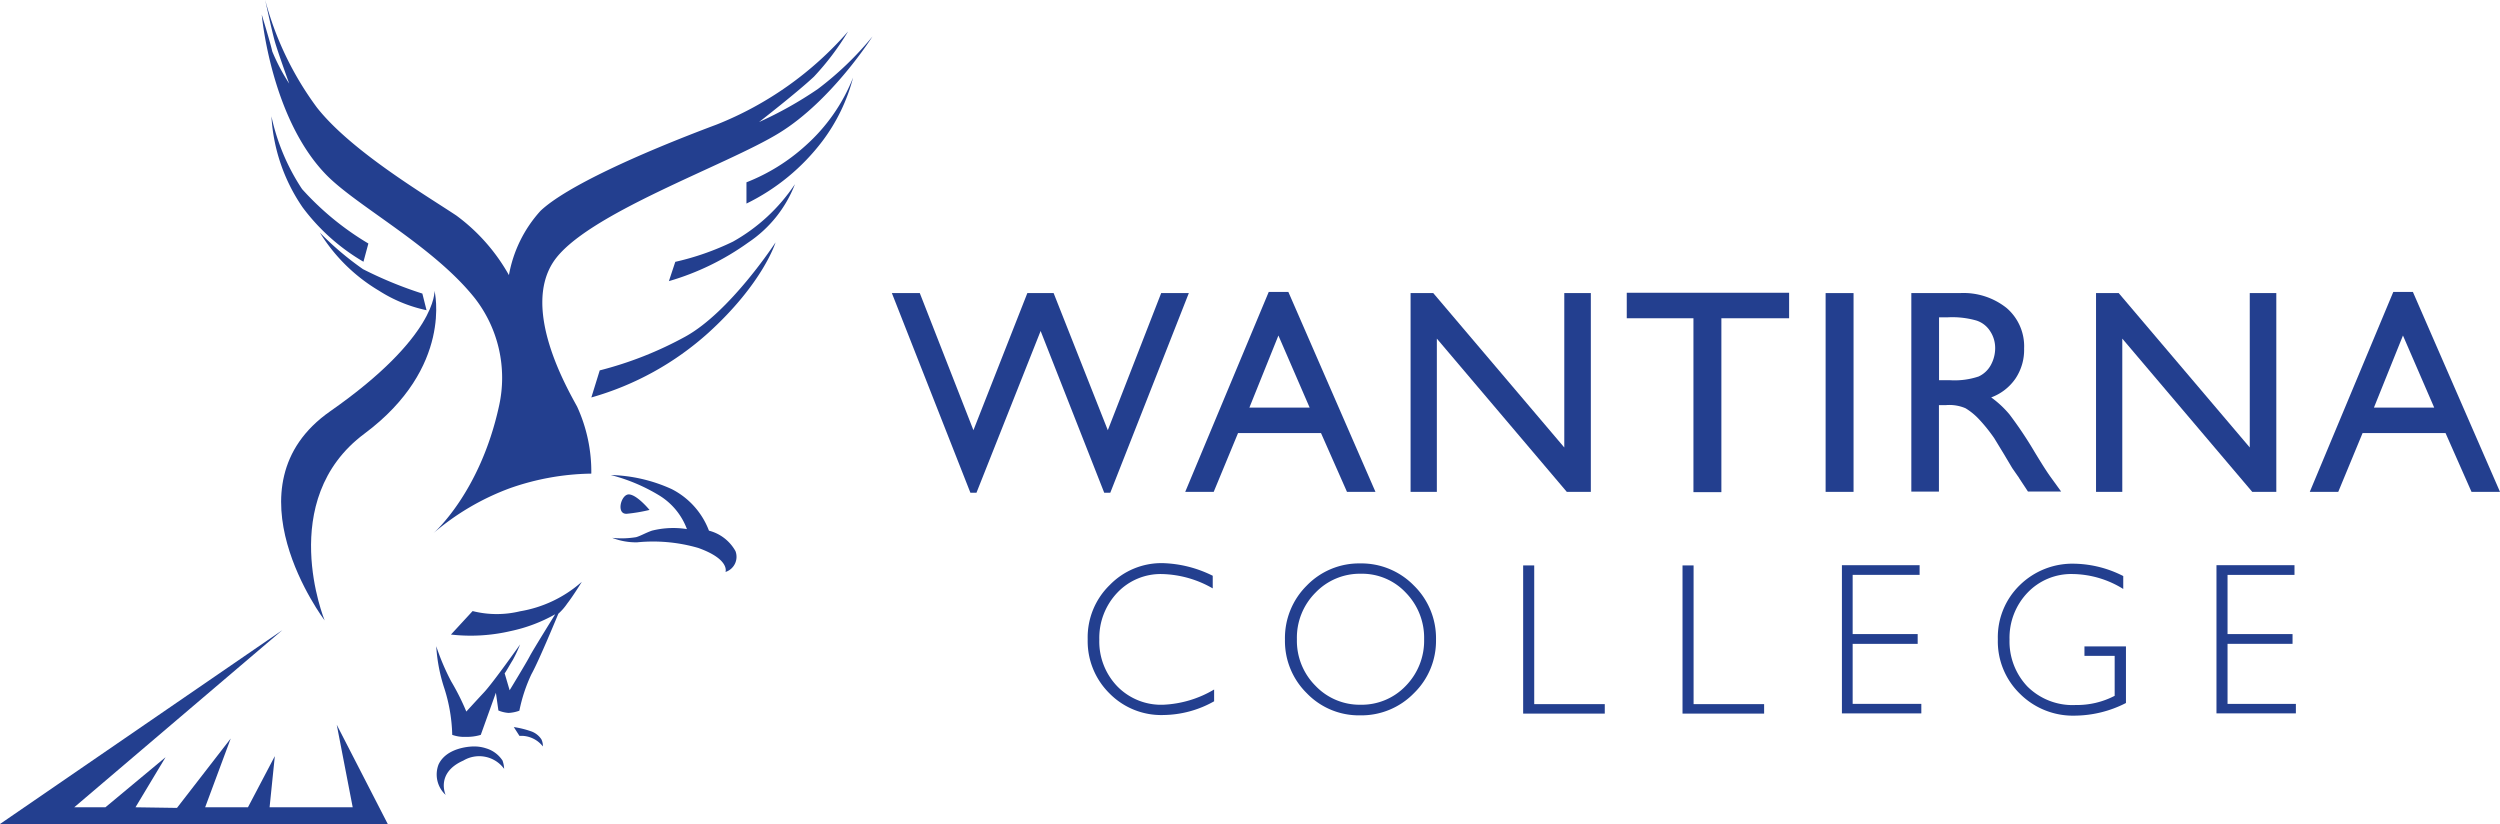 <svg xmlns="http://www.w3.org/2000/svg" width="182.037" height="60" viewBox="0 0 182.037 60"><defs><style>.a{fill:#233f8f;}</style></defs><path class="a" d="M20.559,65,0,79.118H28.235l-3.714-7.225L25.682,77.9H19.63l.381-3.724L18.055,77.9H14.938L16.8,72.891l-3.913,5.054L9.865,77.9l2.189-3.644L7.676,77.9H5.405Z" transform="translate(0 -19.118)"/><path class="a" d="M50.576,65.7a10.306,10.306,0,0,0,.531-1.129s-2.008,2.84-2.639,3.5c-.631.678-1.278,1.388-1.278,1.388a17.27,17.27,0,0,0-1.1-2.194A16.68,16.68,0,0,1,45,64.7a12.092,12.092,0,0,0,.6,3.1,11.968,11.968,0,0,1,.564,3.356,2.6,2.6,0,0,0,1,.145,3.438,3.438,0,0,0,1.079-.145l1.1-3.066.183,1.291a2.323,2.323,0,0,0,.747.177,2.7,2.7,0,0,0,.78-.161,11.489,11.489,0,0,1,.88-2.662c.531-.936,1.958-4.4,1.958-4.4a4.039,4.039,0,0,0,.647-.742c.465-.6,1.062-1.581,1.062-1.581a9.031,9.031,0,0,1-4.5,2.146,7.182,7.182,0,0,1-3.452-.016l-1.577,1.71A12.77,12.77,0,0,0,50.41,63.6a11.361,11.361,0,0,0,3.253-1.226s-1.626,2.614-1.859,3.066-1.46,2.469-1.46,2.469l-.365-1.242C50,66.7,50.394,65.986,50.576,65.7Z" transform="translate(-13.235 -17.647)"/><path class="a" d="M48.622,77.135a2.73,2.73,0,0,0-.9-.135c-.317,0-1.988.1-2.555,1.316a2.023,2.023,0,0,0,.518,2.213s-.752-1.6,1.286-2.5a2.253,2.253,0,0,1,2.973.6,2.059,2.059,0,0,0-.117-.6A2.16,2.16,0,0,0,48.622,77.135Z" transform="translate(-13.235 -22.647)"/><path class="a" d="M53,75l.411.64h.221a2,2,0,0,1,1.485.771,1.078,1.078,0,0,0-.111-.523,1.486,1.486,0,0,0-.7-.562A6.812,6.812,0,0,0,53,75Z" transform="translate(-15.588 -22.059)"/><path class="a" d="M66.118,52.131s-.877-1.074-1.476-1.13-.994,1.482-.161,1.408A11.9,11.9,0,0,0,66.118,52.131Z" transform="translate(-18.823 -15)"/><path class="a" d="M67.445,50.029A11.36,11.36,0,0,0,63,49a13.031,13.031,0,0,1,3.532,1.487,4.853,4.853,0,0,1,2.016,2.451,6.361,6.361,0,0,0-2.55.114c-.465.163-.844.392-1.154.474a6.471,6.471,0,0,1-1.74.049,4.791,4.791,0,0,0,1.809.327,11.8,11.8,0,0,1,4.463.409c2.326.833,1.981,1.748,1.981,1.748a1.159,1.159,0,0,0,.724-1.52,3.094,3.094,0,0,0-1.93-1.487A5.628,5.628,0,0,0,67.445,50.029Z" transform="translate(-18.529 -14.412)"/><path class="a" d="M32.168,54s-3.59-8.768,2.9-13.6,5.1-10.4,5.1-10.4.213,3.32-7.591,8.768S32.168,54,32.168,54Z" transform="translate(-8.529 -8.824)"/><path class="a" d="M39.5,38.824a18.229,18.229,0,0,1,5.565-3.273,18.53,18.53,0,0,1,5.932-1.064,11.359,11.359,0,0,0-1.033-4.878c-.766-1.408-4-7.022-1.75-10.508s12.646-7.054,16.479-9.428c3.832-2.357,6.781-7.022,6.781-7.022a23.012,23.012,0,0,1-3.982,3.83,28.139,28.139,0,0,1-4.282,2.406s2.8-2.177,4-3.306a19.35,19.35,0,0,0,2.483-3.29,24.855,24.855,0,0,1-9.564,6.776c-5.815,2.177-11.014,4.566-12.83,6.285a9.417,9.417,0,0,0-2.3,4.681A13.694,13.694,0,0,0,41.179,15.7c-2.316-1.539-7.681-4.714-10.164-7.873A23.112,23.112,0,0,1,27.25,0s.483,2.242.7,3.012S29,6.089,29,6.089a14.411,14.411,0,0,1-1.233-2.341C27.633,3.126,27,1.064,27,1.064s.667,7.644,4.8,11.768c2.3,2.275,7.765,5.156,10.73,8.9a9.438,9.438,0,0,1,1.749,7.824C42.9,35.894,39.5,38.824,39.5,38.824Z" transform="translate(-7.941)"/><path class="a" d="M40.46,28.435a28.876,28.876,0,0,1-4.323-1.777A22.04,22.04,0,0,1,33,24a12.634,12.634,0,0,0,4.289,4.219,10.453,10.453,0,0,0,3.475,1.428Z" transform="translate(-9.706 -7.059)"/><path class="a" d="M34.7,22.588l.358-1.328a20.692,20.692,0,0,1-4.831-3.967A15.512,15.512,0,0,1,28,12a12.994,12.994,0,0,0,2.277,6.638A14.878,14.878,0,0,0,34.7,22.588Z" transform="translate(-8.235 -3.529)"/><path class="a" d="M61.61,34.323,61,36.294a21.467,21.467,0,0,0,8.512-4.7c4-3.627,4.9-6.591,4.9-6.591s-3.289,5.051-6.562,6.856A26.584,26.584,0,0,1,61.61,34.323Z" transform="translate(-17.941 -7.353)"/><path class="a" d="M69.465,24.654,69,26.059a18.941,18.941,0,0,0,5.775-2.81A8.992,8.992,0,0,0,78.177,19a13.109,13.109,0,0,1-4.514,4.183A19.383,19.383,0,0,1,69.465,24.654Z" transform="translate(-20.294 -5.588)"/><path class="a" d="M77,15.628v1.548a15.42,15.42,0,0,0,5.53-4.548A13.188,13.188,0,0,0,84.765,8a13.068,13.068,0,0,1-3.477,4.971A13.987,13.987,0,0,1,77,15.628Z" transform="translate(-22.647 -2.353)"/><g transform="translate(64.941 21.259)"><path class="a" d="M19.61.233h2.013L15.905,14.769h-.443L10.832,2.992,6.161,14.769H5.718L0,.233H2.033l3.906,9.985L9.865.233h1.913l3.946,9.985Z" transform="translate(0 -0.151)"/><path class="a" d="M36.342.117h1.43l6.342,14.556H42.04L40.148,10.39h-6.04l-1.772,4.282H30.262Zm2.98,8.421-2.275-5.25-2.114,5.25Z" transform="translate(-8.901 -0.117)"/><path class="a" d="M64.7.233h1.933V14.707H64.883L55.421,3.548V14.707H53.508V.233h1.651L64.7,11.475Z" transform="translate(-15.738 -0.151)"/><path class="a" d="M75.784.2H87.622V2.057H82.69V14.719H80.656V2.057H75.8V.2Z" transform="translate(-22.289 -0.142)"/><path class="a" d="M96.32.233h2.034V14.707H96.32Z" transform="translate(-28.329 -0.151)"/><path class="a" d="M105.162,14.707V.233h3.544a5.025,5.025,0,0,1,3.4,1.091,3.675,3.675,0,0,1,1.268,2.944,3.748,3.748,0,0,1-.624,2.182,3.689,3.689,0,0,1-1.772,1.379,7.28,7.28,0,0,1,1.328,1.235,28.571,28.571,0,0,1,1.832,2.738c.5.824.886,1.441,1.188,1.853l.745,1.029h-2.416l-.624-.947a1.333,1.333,0,0,0-.121-.185l-.4-.576-.625-1.05L111.2,10.8a11.892,11.892,0,0,0-1.148-1.421,4.586,4.586,0,0,0-.947-.762,2.98,2.98,0,0,0-1.409-.227h-.524v6.3h-2.013ZM107.78,2h-.6V6.575h.765a5.5,5.5,0,0,0,2.114-.268,1.93,1.93,0,0,0,.886-.824,2.56,2.56,0,0,0,.322-1.235,2.214,2.214,0,0,0-.362-1.235,1.851,1.851,0,0,0-1.007-.782A6.375,6.375,0,0,0,107.78,2Z" transform="translate(-30.93 -0.151)"/><path class="a" d="M135.409.233h1.933V14.707H135.59L126.127,3.548V14.707h-1.912V.233h1.651l9.543,11.241Z" transform="translate(-36.534 -0.151)"/><path class="a" d="M152.343.117h1.429l6.342,14.556h-2.074l-1.892-4.282h-6.04l-1.772,4.282h-2.073Zm2.98,8.421-2.275-5.25-2.114,5.25Z" transform="translate(-43.018 -0.117)"/></g><g transform="translate(79.2 41.004)"><path class="a" d="M9.305,1.009v.92A7.736,7.736,0,0,0,5.6.884,4.338,4.338,0,0,0,2.355,2.243,4.781,4.781,0,0,0,1.046,5.652,4.712,4.712,0,0,0,2.355,9.061,4.451,4.451,0,0,0,5.7,10.4,7.891,7.891,0,0,0,9.406,9.291v.858a7.648,7.648,0,0,1-3.687,1,5.286,5.286,0,0,1-3.948-1.59A5.34,5.34,0,0,1,.2,5.631,5.31,5.31,0,0,1,1.811,1.678,5.25,5.25,0,0,1,5.659.089,8.687,8.687,0,0,1,9.305,1.009Z" transform="translate(-0.2 -0.089)"/><path class="a" d="M26.027.119a5.34,5.34,0,0,1,3.908,1.61,5.362,5.362,0,0,1,1.612,3.932,5.315,5.315,0,0,1-1.612,3.911,5.34,5.34,0,0,1-3.908,1.61,5.263,5.263,0,0,1-3.888-1.61,5.331,5.331,0,0,1-1.591-3.911,5.378,5.378,0,0,1,1.591-3.932A5.3,5.3,0,0,1,26.027.119Zm.04,10.29a4.43,4.43,0,0,0,3.284-1.38,4.7,4.7,0,0,0,1.33-3.388,4.7,4.7,0,0,0-1.33-3.388A4.368,4.368,0,0,0,26.068.871a4.475,4.475,0,0,0-3.3,1.38,4.634,4.634,0,0,0-1.35,3.388,4.634,4.634,0,0,0,1.35,3.388A4.443,4.443,0,0,0,26.068,10.409Z" transform="translate(-6.184 -0.098)"/><path class="a" d="M45.926.326v10.1h5.137v.69H45.12V.326Z" transform="translate(-13.412 -0.159)"/><path class="a" d="M62.364.326v10.1H67.5v.69H61.558V.326Z" transform="translate(-18.246 -0.159)"/><path class="a" d="M83.657.317v.69H78.782V5.316h4.734v.711H78.782V10.4h5v.69H78V.3h5.661Z" transform="translate(-23.081 -0.15)"/><path class="a" d="M103.219,1.047v.941A7.136,7.136,0,0,0,99.532.9,4.395,4.395,0,0,0,96.248,2.26a4.746,4.746,0,0,0-1.309,3.409,4.765,4.765,0,0,0,1.289,3.409,4.661,4.661,0,0,0,3.525,1.359,5.963,5.963,0,0,0,2.841-.669V6.861h-2.2v-.69h3.022v4.12a8.282,8.282,0,0,1-3.687.92A5.468,5.468,0,0,1,95.7,9.622a5.313,5.313,0,0,1-1.612-3.974,5.279,5.279,0,0,1,1.591-3.932A5.474,5.474,0,0,1,99.673.148,8.117,8.117,0,0,1,103.219,1.047Z" transform="translate(-27.815 -0.106)"/><path class="a" d="M122.319.317v.69h-4.875V5.316h4.733v.711h-4.733V10.4h4.976v.69h-5.782V.3h5.681Z" transform="translate(-34.446 -0.15)"/></g></svg>
